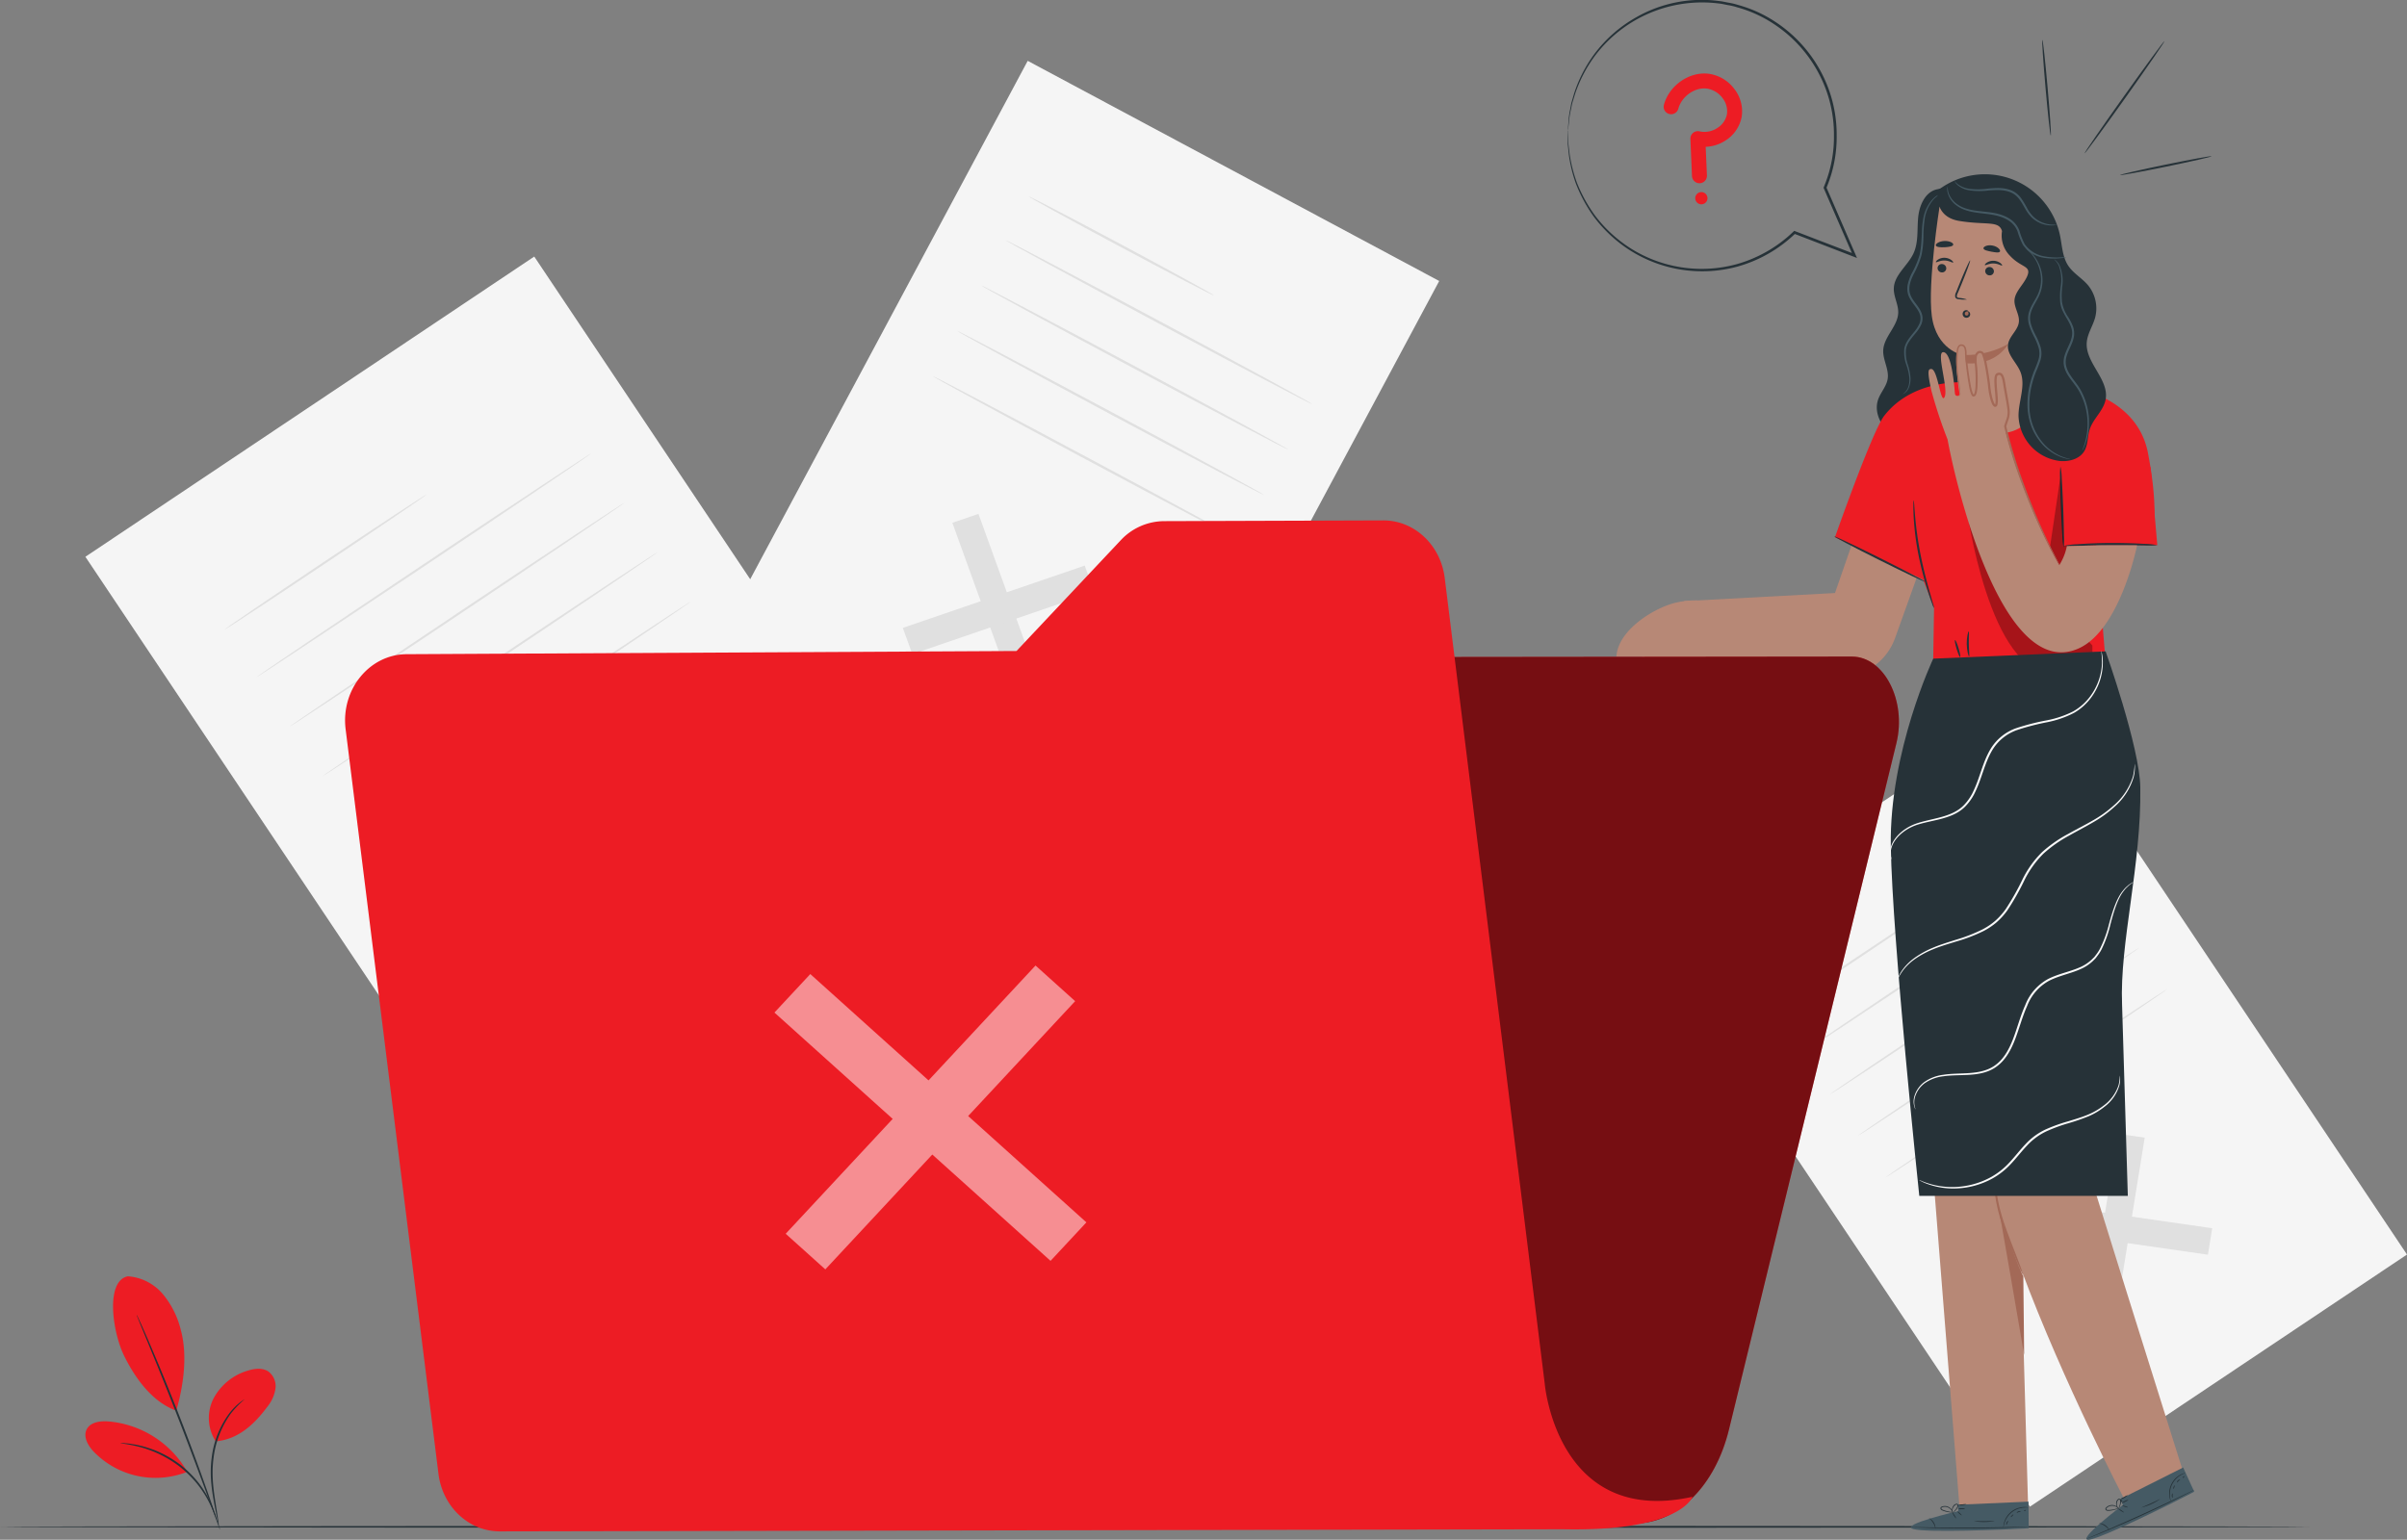 <svg xmlns="http://www.w3.org/2000/svg" width="753.181" height="481.959" viewBox="0 0 753.181 481.959">
  <rect x="0" y="0" width="753.181" height="481.959" fill="#808080" stroke="none"/>
  <g id="ic_no__result" data-name="ic_no_ result" transform="translate(-86.334 -58.132)">
    <g id="Background_Complete" data-name="Background Complete" transform="translate(113.053 77.176)">
      <g id="Group_1923" data-name="Group 1923" transform="translate(0 61.268)">
        <g id="Group_1907" data-name="Group 1907">
          <rect id="Rectangle_8245" data-name="Rectangle 8245" width="169.018" height="248.872" transform="matrix(0.831, -0.556, 0.556, 0.831, 0, 93.967)" fill="#f5f5f5"/>
        </g>
        <g id="Group_1910" data-name="Group 1910" transform="translate(134.84 161.856)">
          <g id="Group_1908" data-name="Group 1908" transform="translate(0 25.138)">
            <path id="Path_2555" data-name="Path 2555" d="M286.8,281.685l-1.594,9.867-69.838-10.061,1.595-9.867Z" transform="translate(-215.368 -271.624)" fill="#e0e0e0"/>
          </g>
          <g id="Group_1909" data-name="Group 1909" transform="translate(25.15)">
            <path id="Path_2556" data-name="Path 2556" d="M246.566,251.546l10.022,1.444-11.111,68.761-10.022-1.444Z" transform="translate(-235.455 -251.546)" fill="#e0e0e0"/>
          </g>
        </g>
        <g id="Group_1912" data-name="Group 1912" transform="translate(151.24 78.529)">
          <g id="Group_1911" data-name="Group 1911">
            <path id="Path_2557" data-name="Path 2557" d="M228.466,184.995" transform="translate(-228.466 -184.995)" fill="none" stroke="#fff" stroke-miterlimit="10" stroke-width="1"/>
          </g>
        </g>
        <g id="Group_1914" data-name="Group 1914" transform="translate(43.524 74.458)">
          <g id="Group_1913" data-name="Group 1913">
            <path id="Path_2558" data-name="Path 2558" d="M205.686,181.745c.1.15-13.979,9.742-31.442,21.423S142.536,224.2,142.436,224.05s13.976-9.74,31.444-21.424S205.586,181.6,205.686,181.745Z" transform="translate(-142.436 -181.744)" fill="#e0e0e0"/>
          </g>
        </g>
        <g id="Group_1916" data-name="Group 1916" transform="translate(53.499 61.49)">
          <g id="Group_1915" data-name="Group 1915">
            <path id="Path_2559" data-name="Path 2559" d="M255.343,171.387c.1.15-23.312,15.985-52.286,35.363S150.5,241.726,150.4,241.576s23.307-15.98,52.291-35.367S255.243,171.237,255.343,171.387Z" transform="translate(-150.403 -171.386)" fill="#e0e0e0"/>
          </g>
        </g>
        <g id="Group_1918" data-name="Group 1918" transform="translate(63.856 76.973)">
          <g id="Group_1917" data-name="Group 1917">
            <path id="Path_2560" data-name="Path 2560" d="M263.614,183.753c.1.15-23.312,15.985-52.285,35.365s-52.553,34.974-52.653,34.825,23.307-15.981,52.29-35.367S263.513,183.6,263.614,183.753Z" transform="translate(-158.675 -183.752)" fill="#e0e0e0"/>
          </g>
        </g>
        <g id="Group_1920" data-name="Group 1920" transform="translate(74.212 92.457)">
          <g id="Group_1919" data-name="Group 1919">
            <path id="Path_2561" data-name="Path 2561" d="M271.885,196.12c.1.149-23.311,15.984-52.285,35.363s-52.553,34.975-52.653,34.825,23.307-15.981,52.29-35.367S271.784,195.97,271.885,196.12Z" transform="translate(-166.946 -196.119)" fill="#e0e0e0"/>
          </g>
        </g>
        <g id="Group_1922" data-name="Group 1922" transform="translate(84.568 107.94)">
          <g id="Group_1921" data-name="Group 1921">
            <path id="Path_2562" data-name="Path 2562" d="M280.157,208.486c.1.15-23.312,15.985-52.286,35.363s-52.553,34.975-52.653,34.825,23.307-15.98,52.291-35.366S280.057,208.337,280.157,208.486Z" transform="translate(-175.217 -208.485)" fill="#e0e0e0"/>
          </g>
        </g>
      </g>
      <g id="Group_1940" data-name="Group 1940" transform="translate(492.272 199.908)">
        <g id="Group_1924" data-name="Group 1924">
          <rect id="Rectangle_8246" data-name="Rectangle 8246" width="141.946" height="209.01" transform="translate(0 78.916) rotate(-33.777)" fill="#f5f5f5"/>
        </g>
        <g id="Group_1927" data-name="Group 1927" transform="translate(113.243 135.932)">
          <g id="Group_1925" data-name="Group 1925" transform="translate(0 21.112)">
            <path id="Path_2563" data-name="Path 2563" d="M651.277,366.881l-1.339,8.287-58.652-8.449,1.339-8.287Z" transform="translate(-591.285 -358.431)" fill="#e0e0e0"/>
          </g>
          <g id="Group_1926" data-name="Group 1926" transform="translate(21.122)">
            <path id="Path_2564" data-name="Path 2564" d="M617.486,341.569l8.417,1.212-9.332,57.748-8.416-1.212Z" transform="translate(-608.155 -341.569)" fill="#e0e0e0"/>
          </g>
        </g>
        <g id="Group_1929" data-name="Group 1929" transform="translate(127.015 65.952)">
          <g id="Group_1928" data-name="Group 1928">
            <path id="Path_2565" data-name="Path 2565" d="M602.285,285.678" transform="translate(-602.285 -285.678)" fill="none" stroke="#fff" stroke-miterlimit="10" stroke-width="1"/>
          </g>
        </g>
        <g id="Group_1931" data-name="Group 1931" transform="translate(36.552 62.531)">
          <g id="Group_1930" data-name="Group 1930">
            <path id="Path_2566" data-name="Path 2566" d="M583.154,282.948c.1.15-11.711,8.225-26.377,18.035s-26.642,17.644-26.742,17.494,11.708-8.222,26.38-18.036S583.054,282.8,583.154,282.948Z" transform="translate(-530.035 -282.946)" fill="#e0e0e0"/>
          </g>
        </g>
        <g id="Group_1933" data-name="Group 1933" transform="translate(44.93 51.64)">
          <g id="Group_1932" data-name="Group 1932">
            <path id="Path_2567" data-name="Path 2567" d="M624.857,274.249c.1.15-19.549,13.469-43.881,29.743s-44.149,29.354-44.249,29.2,19.545-13.465,43.886-29.747S624.757,274.1,624.857,274.249Z" transform="translate(-536.726 -274.248)" fill="#e0e0e0"/>
          </g>
        </g>
        <g id="Group_1935" data-name="Group 1935" transform="translate(53.628 64.644)">
          <g id="Group_1934" data-name="Group 1934">
            <path id="Path_2568" data-name="Path 2568" d="M631.8,284.635c.1.149-19.55,13.467-43.883,29.743s-44.148,29.354-44.248,29.2,19.545-13.465,43.886-29.745S631.7,284.485,631.8,284.635Z" transform="translate(-543.673 -284.634)" fill="#e0e0e0"/>
          </g>
        </g>
        <g id="Group_1937" data-name="Group 1937" transform="translate(62.325 77.647)">
          <g id="Group_1936" data-name="Group 1936">
            <path id="Path_2569" data-name="Path 2569" d="M638.75,295.02c.1.15-19.549,13.469-43.881,29.743s-44.149,29.354-44.249,29.2,19.545-13.465,43.886-29.745S638.65,294.871,638.75,295.02Z" transform="translate(-550.619 -295.019)" fill="#e0e0e0"/>
          </g>
        </g>
        <g id="Group_1939" data-name="Group 1939" transform="translate(71.023 90.651)">
          <g id="Group_1938" data-name="Group 1938">
            <path id="Path_2570" data-name="Path 2570" d="M645.7,305.406c.1.15-19.55,13.467-43.883,29.743s-44.148,29.354-44.248,29.2,19.545-13.465,43.886-29.745S645.6,305.257,645.7,305.406Z" transform="translate(-557.566 -305.405)" fill="#e0e0e0"/>
          </g>
        </g>
      </g>
      <g id="Group_1957" data-name="Group 1957" transform="translate(193.484)">
        <g id="Group_1941" data-name="Group 1941">
          <rect id="Rectangle_8247" data-name="Rectangle 8247" width="145.991" height="214.966" transform="matrix(0.882, 0.472, -0.472, 0.882, 101.379, 0)" fill="#f5f5f5"/>
        </g>
        <g id="Group_1944" data-name="Group 1944" transform="translate(62.302 141.799)">
          <g id="Group_1942" data-name="Group 1942" transform="translate(15.497)">
            <path id="Path_2571" data-name="Path 2571" d="M353.241,243.906l-8.168,2.8-20.732-57.312,8.168-2.8Z" transform="translate(-324.341 -186.594)" fill="#e0e0e0"/>
          </g>
          <g id="Group_1943" data-name="Group 1943" transform="translate(0 16.196)">
            <path id="Path_2572" data-name="Path 2572" d="M368.882,199.529l2.975,8.224-56.918,19.493-2.975-8.224Z" transform="translate(-311.964 -199.529)" fill="#e0e0e0"/>
          </g>
        </g>
        <g id="Group_1946" data-name="Group 1946" transform="translate(174.644 108.976)">
          <g id="Group_1945" data-name="Group 1945">
            <path id="Path_2573" data-name="Path 2573" d="M401.689,160.379" transform="translate(-401.689 -160.379)" fill="none" stroke="#fff" stroke-miterlimit="10" stroke-width="1"/>
          </g>
        </g>
        <g id="Group_1948" data-name="Group 1948" transform="translate(101.704 42.435)">
          <g id="Group_1947" data-name="Group 1947">
            <path id="Path_2574" data-name="Path 2574" d="M401.392,138.234c-.1.189-13.158-6.6-29.159-15.156s-28.9-15.652-28.8-15.84,13.156,6.6,29.163,15.158S401.494,138.046,401.392,138.234Z" transform="translate(-343.434 -107.234)" fill="#e0e0e0"/>
          </g>
        </g>
        <g id="Group_1950" data-name="Group 1950" transform="translate(94.396 56.104)">
          <g id="Group_1949" data-name="Group 1949">
            <path id="Path_2575" data-name="Path 2575" d="M433.756,169.581c-.1.188-21.71-11.172-48.26-25.372s-48-25.868-47.9-26.056,21.7,11.17,48.264,25.373S433.857,169.392,433.756,169.581Z" transform="translate(-337.597 -118.151)" fill="#e0e0e0"/>
          </g>
        </g>
        <g id="Group_1952" data-name="Group 1952" transform="translate(86.807 70.291)">
          <g id="Group_1951" data-name="Group 1951">
            <path id="Path_2576" data-name="Path 2576" d="M427.7,180.913c-.1.188-21.711-11.172-48.261-25.372s-48-25.868-47.9-26.057,21.706,11.17,48.265,25.374S427.8,180.724,427.7,180.913Z" transform="translate(-331.536 -129.482)" fill="#e0e0e0"/>
          </g>
        </g>
        <g id="Group_1954" data-name="Group 1954" transform="translate(79.219 84.48)">
          <g id="Group_1953" data-name="Group 1953">
            <path id="Path_2577" data-name="Path 2577" d="M421.635,192.244c-.1.189-21.71-11.172-48.26-25.371s-48-25.868-47.9-26.057,21.7,11.17,48.265,25.374S421.736,192.056,421.635,192.244Z" transform="translate(-325.476 -140.814)" fill="#e0e0e0"/>
          </g>
        </g>
        <g id="Group_1956" data-name="Group 1956" transform="translate(71.63 98.668)">
          <g id="Group_1955" data-name="Group 1955">
            <path id="Path_2578" data-name="Path 2578" d="M415.575,203.576c-.1.189-21.711-11.172-48.26-25.371s-48-25.868-47.9-26.057,21.706,11.17,48.265,25.374S415.675,203.388,415.575,203.576Z" transform="translate(-319.415 -152.146)" fill="#e0e0e0"/>
          </g>
        </g>
      </g>
    </g>
    <g id="Floor" transform="translate(86.334 535.717)">
      <g id="Group_1959" data-name="Group 1959">
        <g id="Group_1958" data-name="Group 1958">
          <path id="Path_2579" data-name="Path 2579" d="M809.194,439.894c0,.18-161.83.327-361.413.327-199.651,0-361.448-.147-361.448-.327s161.8-.326,361.448-.326C647.364,439.568,809.194,439.714,809.194,439.894Z" transform="translate(-86.334 -439.568)" fill="#263238"/>
        </g>
      </g>
    </g>
    <g id="Plant" transform="translate(113.054 457.629)">
      <g id="Group_1969" data-name="Group 1969">
        <g id="Group_1960" data-name="Group 1960" transform="translate(8.658)">
          <path id="Path_2580" data-name="Path 2580" d="M119.218,377.2a15.783,15.783,0,0,1,11,5.633,27.864,27.864,0,0,1,5.6,11.282c2.118,7.918.816,17.261-1.442,25.14-8.57-3.064-13.857-12.205-16.247-17.011-3.777-7.6-5.992-23.617,1.091-25.045" transform="translate(-114.589 -377.201)" fill="#ed1c24"/>
        </g>
        <g id="Group_1961" data-name="Group 1961" transform="translate(38.636 28.946)">
          <path id="Path_2581" data-name="Path 2581" d="M140.673,423.025a13.466,13.466,0,0,1-.631-13.5,17.887,17.887,0,0,1,10.769-8.656c2.092-.642,4.519-.911,6.338.3a5.761,5.761,0,0,1,2.216,5.4,11.668,11.668,0,0,1-2.465,5.54c-4.167,5.643-9.237,10.338-16.227,10.918" transform="translate(-138.532 -400.32)" fill="#ed1c24"/>
        </g>
        <g id="Group_1963" data-name="Group 1963" transform="translate(39.226 38.514)">
          <g id="Group_1962" data-name="Group 1962">
            <path id="Path_2582" data-name="Path 2582" d="M141.5,447.555a9.458,9.458,0,0,1-.383-1.644c-.229-1.174-.526-2.691-.881-4.513-.676-3.795-1.75-9.19-.938-15.155a28.926,28.926,0,0,1,5.622-14.046,19.7,19.7,0,0,1,3.252-3.287,12.083,12.083,0,0,1,1.02-.732c.239-.158.371-.232.382-.215a30.886,30.886,0,0,0-4.321,4.49,29.869,29.869,0,0,0-5.366,13.87c-.8,5.842.19,11.188.763,15,.307,1.916.555,3.468.7,4.546A8.919,8.919,0,0,1,141.5,447.555Z" transform="translate(-139.003 -407.961)" fill="#263238"/>
          </g>
        </g>
        <g id="Group_1965" data-name="Group 1965" transform="translate(16.048 12.051)">
          <g id="Group_1964" data-name="Group 1964">
            <path id="Path_2583" data-name="Path 2583" d="M120.495,386.826a3.457,3.457,0,0,1,.344.65c.229.493.522,1.126.884,1.908.758,1.662,1.822,4.079,3.113,7.078,2.582,6,6.034,14.33,9.637,23.618s6.672,17.776,8.808,23.946c1.068,3.084,1.912,5.587,2.473,7.325.259.823.47,1.487.634,2a3.333,3.333,0,0,1,.183.712,3.511,3.511,0,0,1-.3-.674l-.74-1.967-2.649-7.261c-2.236-6.131-5.366-14.585-8.966-23.871s-6.989-17.635-9.471-23.67l-2.939-7.149c-.319-.8-.578-1.449-.78-1.952A3.4,3.4,0,0,1,120.495,386.826Z" transform="translate(-120.492 -386.826)" fill="#263238"/>
          </g>
        </g>
        <g id="Group_1966" data-name="Group 1966" transform="translate(0 45.379)">
          <path id="Path_2584" data-name="Path 2584" d="M139.22,428.669a31.492,31.492,0,0,0-24.443-15.186c-2.533-.184-5.582.242-6.711,2.517s.382,4.977,2.107,6.848a26.911,26.911,0,0,0,29.141,6.5" transform="translate(-107.674 -413.445)" fill="#ed1c24"/>
        </g>
        <g id="Group_1968" data-name="Group 1968" transform="translate(10.961 52.181)">
          <g id="Group_1967" data-name="Group 1967">
            <path id="Path_2585" data-name="Path 2585" d="M116.429,418.9a8.221,8.221,0,0,1,1.586.059,15.358,15.358,0,0,1,1.851.214c.714.134,1.545.212,2.429.457a27.9,27.9,0,0,1,2.887.8,31.314,31.314,0,0,1,3.22,1.223,35.076,35.076,0,0,1,6.782,4.022,34.329,34.329,0,0,1,5.607,5.548,29.957,29.957,0,0,1,1.975,2.823,25.184,25.184,0,0,1,1.469,2.614,23.3,23.3,0,0,1,1.009,2.256,14.2,14.2,0,0,1,.63,1.754,8.231,8.231,0,0,1,.413,1.533c-.126.045-.736-2.145-2.424-5.35a27.505,27.505,0,0,0-1.511-2.542,31.727,31.727,0,0,0-1.987-2.747,35.611,35.611,0,0,0-5.543-5.419,36.4,36.4,0,0,0-6.645-3.993,32.679,32.679,0,0,0-3.151-1.256,29.5,29.5,0,0,0-2.831-.861C118.68,419.146,116.415,419.025,116.429,418.9Z" transform="translate(-116.429 -418.876)" fill="#263238"/>
          </g>
        </g>
      </g>
    </g>
    <g id="Character" transform="translate(592.116 70.593)">
      <g id="Group_2135" data-name="Group 2135">
        <g id="Group_1973" data-name="Group 1973" transform="translate(81.493 44.217)">
          <g id="Group_1970" data-name="Group 1970">
            <path id="Path_2586" data-name="Path 2586" d="M574.138,106c-3.681.848-5.474,5.083-5.823,8.846s.131,7.734-1.449,11.166c-1.778,3.863-6.025,6.71-6.166,10.959-.086,2.592,1.452,5.028,1.379,7.619-.121,4.257-4.461,7.472-4.689,11.724-.164,3.061,1.876,6,1.385,9.026-.382,2.355-2.215,4.211-2.99,6.467-1.546,4.5,1.544,9.451,5.57,11.984a18.258,18.258,0,0,0,26.6-8.5c2.227-5.408,1.74-11.5,1.257-17.324q-2.263-27.244-3.363-54.566" transform="translate(-555.378 -103.399)" fill="#263238"/>
          </g>
          <g id="Group_1972" data-name="Group 1972" transform="translate(8.067 4.038)">
            <g id="Group_1971" data-name="Group 1971">
              <path id="Path_2587" data-name="Path 2587" d="M561.825,169.278a4.415,4.415,0,0,0,1.683-2,7.1,7.1,0,0,0,.428-3.056,16.929,16.929,0,0,0-.913-4.054,11.569,11.569,0,0,1-.654-5.133c.316-1.951,1.71-3.551,2.984-5.125a11.428,11.428,0,0,0,1.69-2.569,4.149,4.149,0,0,0,.2-3c-.647-2.046-2.651-3.551-3.571-5.911a6.381,6.381,0,0,1-.2-3.654,14.836,14.836,0,0,1,1.208-3.278,28.05,28.05,0,0,0,2.488-5.891c.879-3.972.468-7.763,1.067-10.877a12.077,12.077,0,0,1,3.165-6.672,7.13,7.13,0,0,1,1.655-1.179,2.856,2.856,0,0,1,.662-.248,10.112,10.112,0,0,0-2.137,1.606,12.183,12.183,0,0,0-2.891,6.57,40.982,40.982,0,0,0-.348,5.06,30.935,30.935,0,0,1-.589,5.877,27.948,27.948,0,0,1-2.5,6.029c-.942,1.967-1.807,4.273-.973,6.429.8,2.131,2.812,3.645,3.568,5.947a4.78,4.78,0,0,1-.233,3.442,11.96,11.96,0,0,1-1.8,2.7c-1.308,1.581-2.619,3.088-2.919,4.839a11.269,11.269,0,0,0,.565,4.913,16.7,16.7,0,0,1,.834,4.164,7.145,7.145,0,0,1-.56,3.174,3.806,3.806,0,0,1-1.283,1.58A2.067,2.067,0,0,1,561.825,169.278Z" transform="translate(-561.821 -106.624)" fill="#455a64"/>
            </g>
          </g>
        </g>
        <path id="Path_2588" data-name="Path 2588" d="M567.3,180.366l-11.3,32.581-47.132,2.527L501,232.963l49.206,4.979a18.593,18.593,0,0,0,24.6-10.912l13.132-36.654Z" transform="translate(-487.591 -39.781)" fill="#b78876"/>
        <g id="Group_1978" data-name="Group 1978" transform="translate(89.609 231.895)">
          <g id="Group_1976" data-name="Group 1976">
            <g id="Group_1974" data-name="Group 1974">
              <path id="Path_2589" data-name="Path 2589" d="M649.447,469.155s-34.541-109.7-35.273-113.265c-.662-3.219,12.536-82.165,14.2-102.6l-46.67,1.74,0,.341-19.838,1.1,17.767,224.362H601.1L598.975,406.4c13.242,35.555,32.221,71.787,32.221,71.787Z" transform="translate(-561.86 -253.293)" fill="#b78876"/>
            </g>
            <g id="Group_1975" data-name="Group 1975" transform="translate(29.687 132.405)">
              <path id="Path_2590" data-name="Path 2590" d="M593.875,406.422c.019-.681-.26-24.94-.26-24.94-.268,1.451-8.234-21.064-8.041-22.432C585.673,358.341,593.875,406.422,593.875,406.422Z" transform="translate(-585.57 -359.042)" fill="#a36957"/>
            </g>
          </g>
          <g id="Group_1977" data-name="Group 1977" transform="translate(28.608 121.754)">
            <path id="Path_2591" data-name="Path 2591" d="M584.882,350.535a5.022,5.022,0,0,0-.138,1.36,35.866,35.866,0,0,0,.029,3.719c.03.788.111,1.645.214,2.565s.243,1.9.456,2.922a49.858,49.858,0,0,0,1.755,6.536c1.559,4.539,3.279,8.508,4.5,11.389q.87,1.97,1.495,3.392a5.024,5.024,0,0,0,.637,1.208,5.128,5.128,0,0,0-.379-1.312c-.288-.828-.726-2.016-1.285-3.477-1.1-2.929-2.748-6.929-4.295-11.426a56.706,56.706,0,0,1-1.787-6.439c-.227-1-.372-1.967-.513-2.868-.125-.905-.235-1.749-.3-2.525-.148-1.55-.214-2.812-.253-3.685A5.09,5.09,0,0,0,584.882,350.535Z" transform="translate(-584.709 -350.535)" fill="#a36957"/>
          </g>
        </g>
        <g id="Group_2010" data-name="Group 2010" transform="translate(92.19 457.569)">
          <g id="Group_2009" data-name="Group 2009">
            <g id="Group_1980" data-name="Group 1980" transform="translate(0.003)">
              <g id="Group_1979" data-name="Group 1979">
                <path id="Path_2592" data-name="Path 2592" d="M578.7,436.509l-.009-2.017,22-.958.06,8.32-1.357.091c-6.037.353-30.727,1.371-34.769.16C560.12,440.753,578.7,436.509,578.7,436.509Z" transform="translate(-563.923 -433.534)" fill="#455a64"/>
              </g>
            </g>
            <g id="Group_1982" data-name="Group 1982" transform="translate(0 7.804)">
              <g id="Group_1981" data-name="Group 1981">
                <path id="Path_2593" data-name="Path 2593" d="M601.061,439.778a1.906,1.906,0,0,1-.376.043l-1.081.069-3.978.187c-3.359.133-8,.254-13.133.278s-9.776-.06-13.137-.164l-3.979-.15-1.081-.06a1.925,1.925,0,0,1-.377-.039,2.063,2.063,0,0,1,.378-.014l1.083.01,3.979.066c3.361.055,8,.106,13.132.085s9.769-.115,13.129-.2l3.979-.1,1.082-.02A2.094,2.094,0,0,1,601.061,439.778Z" transform="translate(-563.921 -439.767)" fill="#263238"/>
              </g>
            </g>
            <g id="Group_1984" data-name="Group 1984" transform="translate(5.544 5.104)">
              <g id="Group_1983" data-name="Group 1983">
                <path id="Path_2594" data-name="Path 2594" d="M570.461,441.032a5.781,5.781,0,0,0-2.111-3.414,3.534,3.534,0,0,1,2.111,3.414Z" transform="translate(-568.349 -437.611)" fill="#263238"/>
              </g>
            </g>
            <g id="Group_1986" data-name="Group 1986" transform="translate(12.929 3.405)">
              <g id="Group_1985" data-name="Group 1985">
                <path id="Path_2595" data-name="Path 2595" d="M575.421,438.073c-.063.039-.373-.336-.694-.838s-.531-.94-.469-.979.372.334.692.836S575.483,438.035,575.421,438.073Z" transform="translate(-574.247 -436.254)" fill="#263238"/>
              </g>
            </g>
            <g id="Group_1988" data-name="Group 1988" transform="translate(14.496 3.052)">
              <g id="Group_1987" data-name="Group 1987">
                <path id="Path_2596" data-name="Path 2596" d="M576.874,437.2c-.049.055-.394-.174-.772-.511s-.646-.656-.6-.71.4.174.774.511S576.923,437.147,576.874,437.2Z" transform="translate(-575.498 -435.971)" fill="#263238"/>
              </g>
            </g>
            <g id="Group_1990" data-name="Group 1990" transform="translate(14.698 2.095)">
              <g id="Group_1989" data-name="Group 1989">
                <path id="Path_2597" data-name="Path 2597" d="M577.946,435.323a2.554,2.554,0,0,1-1.142.15,2.6,2.6,0,0,1-1.144-.115,2.571,2.571,0,0,1,1.141-.15A2.6,2.6,0,0,1,577.946,435.323Z" transform="translate(-575.66 -435.207)" fill="#263238"/>
              </g>
            </g>
            <g id="Group_1992" data-name="Group 1992" transform="translate(14.774 0.732)">
              <g id="Group_1991" data-name="Group 1991">
                <path id="Path_2598" data-name="Path 2598" d="M578.31,434.14a3.224,3.224,0,0,1-2.589.2,7.16,7.16,0,0,1,1.3-.094A7.076,7.076,0,0,1,578.31,434.14Z" transform="translate(-575.721 -434.119)" fill="#263238"/>
              </g>
            </g>
            <g id="Group_1994" data-name="Group 1994" transform="translate(9.224 1.361)">
              <g id="Group_1993" data-name="Group 1993">
                <path id="Path_2599" data-name="Path 2599" d="M575.417,436.578a4.037,4.037,0,0,1-1.406,0,8.251,8.251,0,0,1-1.5-.324,4.113,4.113,0,0,1-.859-.351.756.756,0,0,1-.349-.435.552.552,0,0,1,.212-.563,2.579,2.579,0,0,1,3.192.742,2.5,2.5,0,0,1,.462.937.8.8,0,0,1,.039.381,3.991,3.991,0,0,0-.646-1.2,2.534,2.534,0,0,0-1.2-.776,2.188,2.188,0,0,0-1.677.12c-.223.167-.134.429.114.576a4.268,4.268,0,0,0,.793.336,9.724,9.724,0,0,0,1.45.371C574.881,436.535,575.417,436.535,575.417,436.578Z" transform="translate(-571.288 -434.621)" fill="#263238"/>
              </g>
            </g>
            <g id="Group_1996" data-name="Group 1996" transform="translate(12.812 0.663)">
              <g id="Group_1995" data-name="Group 1995">
                <path id="Path_2600" data-name="Path 2600" d="M574.331,436.79a1.39,1.39,0,0,1-.165-.975,2.292,2.292,0,0,1,.381-1.029,1.409,1.409,0,0,1,1.168-.721.56.56,0,0,1,.436.647,1.555,1.555,0,0,1-.237.63,4.237,4.237,0,0,1-.661.853,2.021,2.021,0,0,1-.8.572c-.025-.034.279-.253.665-.7a4.92,4.92,0,0,0,.586-.845c.192-.3.322-.833-.031-.9-.352-.033-.71.319-.924.6a2.34,2.34,0,0,0-.394.917A5.269,5.269,0,0,0,574.331,436.79Z" transform="translate(-574.154 -434.063)" fill="#263238"/>
              </g>
            </g>
            <g id="Group_1998" data-name="Group 1998" transform="translate(28.914 1.686)">
              <g id="Group_1997" data-name="Group 1997">
                <path id="Path_2601" data-name="Path 2601" d="M594.772,435.024c-.005.049-.627-.058-1.615.063a6.855,6.855,0,0,0-5.717,4.59c-.331.939-.361,1.57-.409,1.564a1.244,1.244,0,0,1,0-.441,5.732,5.732,0,0,1,.234-1.182,6.649,6.649,0,0,1,5.876-4.718,5.754,5.754,0,0,1,1.2.026A1.238,1.238,0,0,1,594.772,435.024Z" transform="translate(-587.014 -434.881)" fill="#263238"/>
              </g>
            </g>
            <g id="Group_2000" data-name="Group 2000" transform="translate(19.74 6.045)">
              <g id="Group_1999" data-name="Group 1999">
                <path id="Path_2602" data-name="Path 2602" d="M586.084,438.39a17.981,17.981,0,0,1-6.4.035c.007-.078,1.436.016,3.2,0S586.075,438.313,586.084,438.39Z" transform="translate(-579.687 -438.362)" fill="#263238"/>
              </g>
            </g>
            <g id="Group_2002" data-name="Group 2002" transform="translate(29.803 6.018)">
              <g id="Group_2001" data-name="Group 2001">
                <path id="Path_2603" data-name="Path 2603" d="M588.346,438.349c.053.053-.116.3-.262.631s-.223.62-.3.616-.114-.346.056-.724S588.3,438.3,588.346,438.349Z" transform="translate(-587.724 -438.34)" fill="#263238"/>
              </g>
            </g>
            <g id="Group_2004" data-name="Group 2004" transform="translate(31.206 3.998)">
              <g id="Group_2003" data-name="Group 2003">
                <path id="Path_2604" data-name="Path 2604" d="M589.673,436.737c.053.051-.088.281-.314.51s-.451.376-.5.324.089-.279.314-.51S589.62,436.686,589.673,436.737Z" transform="translate(-588.845 -436.727)" fill="#263238"/>
              </g>
            </g>
            <g id="Group_2006" data-name="Group 2006" transform="translate(33.096 2.956)">
              <g id="Group_2005" data-name="Group 2005">
                <path id="Path_2605" data-name="Path 2605" d="M591.6,436.019c-.015.075-.307.073-.627.188s-.552.285-.61.237.124-.352.523-.488S591.624,435.951,591.6,436.019Z" transform="translate(-590.354 -435.895)" fill="#263238"/>
              </g>
            </g>
            <g id="Group_2008" data-name="Group 2008" transform="translate(35.329 2.591)">
              <g id="Group_2007" data-name="Group 2007">
                <path id="Path_2606" data-name="Path 2606" d="M592.8,435.653c.026.069-.1.182-.28.252s-.349.074-.377.006.1-.182.28-.253S592.771,435.585,592.8,435.653Z" transform="translate(-592.137 -435.604)" fill="#263238"/>
              </g>
            </g>
          </g>
        </g>
        <g id="Group_2042" data-name="Group 2042" transform="translate(147.077 446.881)">
          <g id="Group_2041" data-name="Group 2041">
            <g id="Group_2012" data-name="Group 2012">
              <g id="Group_2011" data-name="Group 2011">
                <path id="Path_2607" data-name="Path 2607" d="M619.2,436.72l-.835-1.835L638.037,425l3.463,7.565-1.2.64c-5.364,2.8-27.47,13.838-31.652,14.389C603.982,448.2,619.2,436.72,619.2,436.72Z" transform="translate(-607.758 -424.998)" fill="#455a64"/>
              </g>
            </g>
            <g id="Group_2014" data-name="Group 2014" transform="translate(0.001 6.98)">
              <g id="Group_2013" data-name="Group 2013">
                <path id="Path_2608" data-name="Path 2608" d="M641.574,430.573a2.191,2.191,0,0,1-.327.193l-.957.506-3.552,1.8c-3.01,1.5-7.2,3.511-11.867,5.634s-8.943,3.949-12.051,5.231l-3.691,1.492-1.01.388a1.985,1.985,0,0,1-.359.119,1.916,1.916,0,0,1,.338-.168l.992-.435,3.659-1.57c3.088-1.326,7.345-3.18,12.014-5.3s8.865-4.106,11.895-5.559l3.588-1.723.979-.461A2.109,2.109,0,0,1,641.574,430.573Z" transform="translate(-607.759 -430.572)" fill="#263238"/>
              </g>
            </g>
            <g id="Group_2016" data-name="Group 2016" transform="translate(3.884 17.424)">
              <g id="Group_2015" data-name="Group 2015">
                <path id="Path_2609" data-name="Path 2609" d="M614.186,441.194a5.789,5.789,0,0,0-3.326-2.25,3.536,3.536,0,0,1,3.326,2.25Z" transform="translate(-610.86 -438.914)" fill="#263238"/>
              </g>
            </g>
            <g id="Group_2018" data-name="Group 2018" transform="translate(9.93 12.861)">
              <g id="Group_2017" data-name="Group 2017">
                <path id="Path_2610" data-name="Path 2610" d="M617.5,436.462c-.04.061-.477-.154-.975-.479s-.87-.641-.83-.7.477.154.975.481S617.537,436.4,617.5,436.462Z" transform="translate(-615.689 -435.27)" fill="#263238"/>
              </g>
            </g>
            <g id="Group_2020" data-name="Group 2020" transform="translate(11.214 11.887)">
              <g id="Group_2019" data-name="Group 2019">
                <path id="Path_2611" data-name="Path 2611" d="M618.466,435.073c-.023.07-.432,0-.915-.15s-.858-.333-.835-.4.432,0,.915.15S618.487,435,618.466,435.073Z" transform="translate(-616.714 -434.492)" fill="#263238"/>
              </g>
            </g>
            <g id="Group_2022" data-name="Group 2022" transform="translate(11.059 10.109)">
              <g id="Group_2021" data-name="Group 2021">
                <path id="Path_2612" data-name="Path 2612" d="M618.665,433.087c.03.066-.408.337-.98.6a2.576,2.576,0,0,1-1.092.364c-.031-.066.407-.337.979-.6A2.584,2.584,0,0,1,618.665,433.087Z" transform="translate(-616.591 -433.072)" fill="#263238"/>
              </g>
            </g>
            <g id="Group_2024" data-name="Group 2024" transform="translate(10.602 8.632)">
              <g id="Group_2023" data-name="Group 2023">
                <path id="Path_2613" data-name="Path 2613" d="M618.5,431.9c.049.05-.354.508-1.008.864a2.229,2.229,0,0,1-1.271.384,6.908,6.908,0,0,1,1.143-.617A7.15,7.15,0,0,1,618.5,431.9Z" transform="translate(-616.226 -431.892)" fill="#263238"/>
              </g>
            </g>
            <g id="Group_2026" data-name="Group 2026" transform="translate(5.957 11.754)">
              <g id="Group_2025" data-name="Group 2025">
                <path id="Path_2614" data-name="Path 2614" d="M616.832,435.253a4.055,4.055,0,0,1-1.285.572,8.191,8.191,0,0,1-1.5.318,4.053,4.053,0,0,1-.927.033.763.763,0,0,1-.5-.254.551.551,0,0,1-.038-.6,2.577,2.577,0,0,1,3.215-.63,2.511,2.511,0,0,1,.806.665c.15.2.2.323.189.331a3.969,3.969,0,0,0-1.078-.828,2.53,2.53,0,0,0-1.417-.215,2.181,2.181,0,0,0-1.479.8c-.135.243.053.446.339.478a4.208,4.208,0,0,0,.86-.019,9.553,9.553,0,0,0,1.475-.255C616.325,435.433,616.814,435.212,616.832,435.253Z" transform="translate(-612.515 -434.386)" fill="#263238"/>
              </g>
            </g>
            <g id="Group_2028" data-name="Group 2028" transform="translate(9.311 9.771)">
              <g id="Group_2027" data-name="Group 2027">
                <path id="Path_2615" data-name="Path 2615" d="M615.854,435.866a1.386,1.386,0,0,1-.551-.823,2.322,2.322,0,0,1-.075-1.094,1.415,1.415,0,0,1,.771-1.137c.314-.1,1.048.536,1.1.773.079.235-.371.114-.393.312a4.316,4.316,0,0,1-.254,1.049,2.007,2.007,0,0,1-.5.85c-.036-.021.151-.346.32-.91a4.909,4.909,0,0,0,.188-1.013c.054-.349-.046-.89-.394-.8-.334.115-.517.582-.6.927a2.322,2.322,0,0,0,.015,1A5.194,5.194,0,0,0,615.854,435.866Z" transform="translate(-615.195 -432.802)" fill="#263238"/>
              </g>
            </g>
            <g id="Group_2030" data-name="Group 2030" transform="translate(25.912 1.706)">
              <g id="Group_2029" data-name="Group 2029">
                <path id="Path_2616" data-name="Path 2616" d="M633.478,426.365c.015.048-.6.205-1.449.72a6.854,6.854,0,0,0-3.334,6.528c.083.993.314,1.58.267,1.6a1.28,1.28,0,0,1-.183-.4,5.736,5.736,0,0,1-.27-1.173,6.652,6.652,0,0,1,3.427-6.711,5.783,5.783,0,0,1,1.109-.47A1.3,1.3,0,0,1,633.478,426.365Z" transform="translate(-628.453 -426.361)" fill="#263238"/>
              </g>
            </g>
            <g id="Group_2032" data-name="Group 2032" transform="translate(17.242 9.893)">
              <g id="Group_2031" data-name="Group 2031">
                <path id="Path_2617" data-name="Path 2617" d="M627.35,432.9a17.953,17.953,0,0,1-5.821,2.651c-.025-.073,1.317-.572,2.92-1.306S627.311,432.836,627.35,432.9Z" transform="translate(-621.529 -432.899)" fill="#263238"/>
              </g>
            </g>
            <g id="Group_2034" data-name="Group 2034" transform="translate(26.712 8.096)">
              <g id="Group_2033" data-name="Group 2033">
                <path id="Path_2618" data-name="Path 2618" d="M629.336,431.466c.07.026.019.324.021.682s.05.657-.021.684-.245-.268-.244-.682S629.271,431.438,629.336,431.466Z" transform="translate(-629.092 -431.464)" fill="#263238"/>
              </g>
            </g>
            <g id="Group_2036" data-name="Group 2036" transform="translate(27.158 5.596)">
              <g id="Group_2035" data-name="Group 2035">
                <path id="Path_2619" data-name="Path 2619" d="M629.887,429.469c.069.025.035.292-.076.594s-.258.527-.327.5-.034-.29.078-.594S629.82,429.444,629.887,429.469Z" transform="translate(-629.449 -429.467)" fill="#263238"/>
              </g>
            </g>
            <g id="Group_2038" data-name="Group 2038" transform="translate(28.341 3.77)">
              <g id="Group_2037" data-name="Group 2037">
                <path id="Path_2620" data-name="Path 2620" d="M631.377,428.045c.016.074-.249.192-.5.427s-.386.487-.458.466-.031-.372.278-.659S631.37,427.974,631.377,428.045Z" transform="translate(-630.393 -428.009)" fill="#263238"/>
              </g>
            </g>
            <g id="Group_2040" data-name="Group 2040" transform="translate(30.135 2.714)">
              <g id="Group_2039" data-name="Group 2039">
                <path id="Path_2621" data-name="Path 2621" d="M632.337,427.182c.053.051-.016.205-.153.344s-.289.21-.341.16.015-.207.151-.346S632.284,427.131,632.337,427.182Z" transform="translate(-631.826 -427.166)" fill="#263238"/>
              </g>
            </g>
          </g>
        </g>
        <g id="Group_2065" data-name="Group 2065" transform="translate(68.162 107.058)">
          <g id="Group_2055" data-name="Group 2055" transform="translate(0.242)">
            <g id="Group_2054" data-name="Group 2054">
              <g id="Group_2047" data-name="Group 2047">
                <g id="Group_2046" data-name="Group 2046">
                  <g id="Group_2045" data-name="Group 2045">
                    <g id="Group_2044" data-name="Group 2044">
                      <g id="Group_2043" data-name="Group 2043">
                        <path id="Path_2622" data-name="Path 2622" d="M629.614,241.291l-3.664-44.7,18.817.336s.871-6.59-1.9-21.046c-1.7-8.863-7.6-14.3-14.225-17.53v-.119l-.573-.15a53.772,53.772,0,0,0-17.236-4.5l-23.1.267s-17.644-2.2-27.41,10.377c-3.763,4.844-15.4,38.007-15.4,38.007l27.723,13.352L570.009,197.2s.523,13.332,2.226,17.557c.948,2.354,3.692,9.662,3.692,9.662l-.358,22.054Z" transform="translate(-544.924 -153.589)" fill="#ed1c24"/>
                      </g>
                    </g>
                  </g>
                </g>
              </g>
              <g id="Group_2048" data-name="Group 2048" transform="translate(68.519 26.638)">
                <path id="Path_2623" data-name="Path 2623" d="M603.077,184.745l-3.428,14.606h32.342l-2.127-24.487Z" transform="translate(-599.649 -174.864)" fill="#ed1c24"/>
              </g>
              <g id="Group_2050" data-name="Group 2050" transform="translate(71.567 50.432)">
                <g id="Group_2049" data-name="Group 2049">
                  <path id="Path_2624" data-name="Path 2624" d="M631.378,194.562a24.079,24.079,0,0,0-4.281-.424c-2.651-.155-6.318-.285-10.372-.268s-7.723.2-10.371.406a23.1,23.1,0,0,0-4.271.527,28.887,28.887,0,0,0,4.3-.024c2.648-.081,6.305-.177,10.347-.2s7.7.034,10.351.06A27.461,27.461,0,0,0,631.378,194.562Z" transform="translate(-602.083 -193.868)" fill="#263238"/>
                </g>
              </g>
              <g id="Group_2052" data-name="Group 2052" transform="translate(70.438 26.518)">
                <g id="Group_2051" data-name="Group 2051">
                  <path id="Path_2625" data-name="Path 2625" d="M601.3,174.768a19.4,19.4,0,0,0-.108,3.716c.025,2.291.108,5.455.243,8.949s.3,6.655.452,8.942a19.236,19.236,0,0,0,.4,3.695,19.118,19.118,0,0,0,.108-3.715c-.024-2.291-.106-5.457-.243-8.95s-.3-6.655-.451-8.941A19.19,19.19,0,0,0,601.3,174.768Z" transform="translate(-601.181 -174.768)" fill="#263238"/>
                </g>
              </g>
              <g id="Group_2053" data-name="Group 2053" transform="translate(41.123 39.168)" opacity="0.3">
                <path id="Path_2626" data-name="Path 2626" d="M577.768,184.872s7.189,53.3,27.4,51.887c0,0,9.1-.108,12.024-6.155v-2.38Z" transform="translate(-577.768 -184.872)"/>
              </g>
            </g>
          </g>
          <g id="Group_2056" data-name="Group 2056" transform="translate(66.927 29.66)" opacity="0.3">
            <path id="Path_2627" data-name="Path 2627" d="M602.052,177.277l-3.869,26.128,2.5,4.585,4.123-8.965-1.744-.041Z" transform="translate(-598.184 -177.277)"/>
          </g>
          <g id="Group_2058" data-name="Group 2058" transform="translate(24.776 37.06)">
            <g id="Group_2057" data-name="Group 2057">
              <path id="Path_2628" data-name="Path 2628" d="M570.989,216.96a5.473,5.473,0,0,1-.546-1.248c-.314-.816-.731-2.012-1.214-3.5a106.319,106.319,0,0,1-3.094-11.827,85.484,85.484,0,0,1-1.533-12.134c-.075-1.564-.1-2.83-.075-3.7a5.478,5.478,0,0,1,.094-1.36c.1,0,.174,1.929.442,5.033a112.811,112.811,0,0,0,1.712,12.039c.929,4.659,2.045,8.82,2.895,11.82q.6,2.087,1.014,3.553A5.512,5.512,0,0,1,570.989,216.96Z" transform="translate(-564.518 -183.188)" fill="#263238"/>
            </g>
          </g>
          <g id="Group_2060" data-name="Group 2060" transform="translate(37.748 80.821)">
            <g id="Group_2059" data-name="Group 2059">
              <path id="Path_2629" data-name="Path 2629" d="M576.548,223.465c-.173.053-.672-1.1-1.117-2.568s-.666-2.706-.493-2.757.672,1.1,1.117,2.568S576.721,223.413,576.548,223.465Z" transform="translate(-574.879 -218.139)" fill="#263238"/>
            </g>
          </g>
          <g id="Group_2062" data-name="Group 2062" transform="translate(41.47 78.13)">
            <g id="Group_2061" data-name="Group 2061">
              <path id="Path_2630" data-name="Path 2630" d="M578.592,223.8c-.165.043-.711-1.683-.739-3.9s.457-3.954.624-3.916c.185.035-.01,1.772.028,3.908S578.776,223.764,578.592,223.8Z" transform="translate(-577.851 -215.99)" fill="#263238"/>
            </g>
          </g>
          <g id="Group_2064" data-name="Group 2064" transform="translate(0 48.351)">
            <g id="Group_2063" data-name="Group 2063">
              <path id="Path_2631" data-name="Path 2631" d="M573.26,206.467c-.081.162-6.533-2.9-14.409-6.835s-14.2-7.259-14.12-7.42,6.531,2.9,14.41,6.836S573.34,206.307,573.26,206.467Z" transform="translate(-544.73 -192.206)" fill="#263238"/>
            </g>
          </g>
        </g>
        <g id="Group_2114" data-name="Group 2114" transform="translate(98.408 42.135)">
          <g id="Group_2096" data-name="Group 2096" transform="translate(0 8.312)">
            <g id="Group_2095" data-name="Group 2095">
              <g id="Group_2094" data-name="Group 2094">
                <g id="Group_2093" data-name="Group 2093">
                  <g id="Group_2092" data-name="Group 2092">
                    <g id="Group_2068" data-name="Group 2068">
                      <g id="Group_2067" data-name="Group 2067">
                        <g id="Group_2066" data-name="Group 2066">
                          <path id="Path_2632" data-name="Path 2632" d="M578.539,169.574c.144-6.334.179-13.005.179-13.005s-8.125-1.565-9.54-12.255C567.828,134.119,571.6,110.2,571.6,110.2h0c11.868-4.486,24.2-.419,32.332,9.2h0l-2.018,51.428c-.235,5.97-5.555,10.524-11.946,10.224h0C583.518,180.743,578.4,175.609,578.539,169.574Z" transform="translate(-568.887 -108.375)" fill="#b78876"/>
                        </g>
                      </g>
                    </g>
                    <g id="Group_2076" data-name="Group 2076" transform="translate(1.573 17.779)">
                      <g id="Group_2071" data-name="Group 2071" transform="translate(0.526 1.962)">
                        <g id="Group_2070" data-name="Group 2070">
                          <g id="Group_2069" data-name="Group 2069">
                            <path id="Path_2633" data-name="Path 2633" d="M570.565,125.342a1.366,1.366,0,0,0,1.281,1.411,1.306,1.306,0,0,0,1.439-1.194,1.367,1.367,0,0,0-1.28-1.412A1.307,1.307,0,0,0,570.565,125.342Z" transform="translate(-570.563 -124.141)" fill="#263238"/>
                          </g>
                        </g>
                      </g>
                      <g id="Group_2075" data-name="Group 2075">
                        <g id="Group_2074" data-name="Group 2074">
                          <g id="Group_2073" data-name="Group 2073">
                            <g id="Group_2072" data-name="Group 2072">
                              <path id="Path_2634" data-name="Path 2634" d="M570.163,123.942c.164.183,1.218-.556,2.688-.515,1.467.021,2.527.805,2.691.629.08-.078-.084-.4-.545-.758a3.753,3.753,0,0,0-2.149-.724,3.606,3.606,0,0,0-2.145.632C570.243,123.543,570.082,123.861,570.163,123.942Z" transform="translate(-570.143 -122.574)" fill="#263238"/>
                            </g>
                          </g>
                        </g>
                      </g>
                    </g>
                    <g id="Group_2084" data-name="Group 2084" transform="translate(16.889 18.709)">
                      <g id="Group_2079" data-name="Group 2079" transform="translate(0.117 1.959)">
                        <g id="Group_2078" data-name="Group 2078">
                          <g id="Group_2077" data-name="Group 2077">
                            <path id="Path_2635" data-name="Path 2635" d="M582.471,126.083a1.365,1.365,0,0,0,1.281,1.411,1.3,1.3,0,0,0,1.439-1.194,1.367,1.367,0,0,0-1.28-1.412A1.307,1.307,0,0,0,582.471,126.083Z" transform="translate(-582.469 -124.882)" fill="#263238"/>
                          </g>
                        </g>
                      </g>
                      <g id="Group_2083" data-name="Group 2083">
                        <g id="Group_2082" data-name="Group 2082">
                          <g id="Group_2081" data-name="Group 2081">
                            <g id="Group_2080" data-name="Group 2080">
                              <path id="Path_2636" data-name="Path 2636" d="M582.4,124.684c.165.183,1.221-.556,2.688-.513,1.469.02,2.528.8,2.692.629.08-.078-.083-.4-.546-.757a3.737,3.737,0,0,0-2.147-.724,3.589,3.589,0,0,0-2.145.632C582.476,124.285,582.315,124.6,582.4,124.684Z" transform="translate(-582.375 -123.317)" fill="#263238"/>
                            </g>
                          </g>
                        </g>
                      </g>
                    </g>
                    <g id="Group_2088" data-name="Group 2088" transform="translate(7.579 18.61)">
                      <g id="Group_2087" data-name="Group 2087">
                        <g id="Group_2086" data-name="Group 2086">
                          <g id="Group_2085" data-name="Group 2085">
                            <path id="Path_2637" data-name="Path 2637" d="M578.656,135.463a9.657,9.657,0,0,0-2.375-.492c-.374-.049-.727-.133-.784-.391a1.913,1.913,0,0,1,.279-1.106q.565-1.348,1.183-2.827c1.646-4.028,2.847-7.343,2.685-7.409s-1.629,3.146-3.274,7.174q-.6,1.489-1.137,2.847a2.172,2.172,0,0,0-.233,1.466.942.942,0,0,0,.6.565,2.552,2.552,0,0,0,.636.105A9.6,9.6,0,0,0,578.656,135.463Z" transform="translate(-574.94 -123.238)" fill="#263238"/>
                          </g>
                        </g>
                      </g>
                    </g>
                    <g id="Group_2091" data-name="Group 2091" transform="translate(9.831 44.759)">
                      <g id="Group_2090" data-name="Group 2090">
                        <g id="Group_2089" data-name="Group 2089">
                          <path id="Path_2638" data-name="Path 2638" d="M576.739,147.557a27.09,27.09,0,0,0,14.356-3.434s-3.648,7.223-14.277,5.952Z" transform="translate(-576.739 -144.123)" fill="#a36957"/>
                        </g>
                      </g>
                    </g>
                  </g>
                </g>
              </g>
            </g>
          </g>
          <g id="Group_2098" data-name="Group 2098" transform="translate(16.459 22.179)">
            <g id="Group_2097" data-name="Group 2097">
              <path id="Path_2639" data-name="Path 2639" d="M587.184,121.421c-.3.46-1.419.255-2.671.03-1.247-.25-2.361-.473-2.473-1.012-.124-.516,1.169-1.231,2.84-.909S587.49,120.986,587.184,121.421Z" transform="translate(-582.032 -119.45)" fill="#263238"/>
            </g>
          </g>
          <g id="Group_2100" data-name="Group 2100" transform="translate(1.545 20.835)">
            <g id="Group_2099" data-name="Group 2099">
              <path id="Path_2640" data-name="Path 2640" d="M575.579,119.535c-.114.535-1.31.73-2.689.8-1.381.055-2.591-.029-2.753-.552-.164-.506,1-1.328,2.663-1.4S575.7,119.016,575.579,119.535Z" transform="translate(-570.121 -118.376)" fill="#263238"/>
            </g>
          </g>
          <g id="Group_2101" data-name="Group 2101" transform="translate(10.408 42.607)">
            <path id="Path_2641" data-name="Path 2641" d="M578.11,135.821a.742.742,0,0,0-.813.372.835.835,0,1,0,.5-.4" transform="translate(-577.2 -135.765)" fill="#a36957"/>
          </g>
          <g id="Group_2103" data-name="Group 2103" transform="translate(9.939 42.497)">
            <g id="Group_2102" data-name="Group 2102">
              <path id="Path_2642" data-name="Path 2642" d="M578.549,135.989c.066-.059-.235-.419-.876-.279a1.114,1.114,0,0,0-.8.786,1.259,1.259,0,0,0,.442,1.331,1.237,1.237,0,0,0,1.409.009,1.058,1.058,0,0,0,.452-1.044c-.129-.66-.617-.765-.631-.674-.055.084.17.312.126.7a.555.555,0,0,1-.3.46.635.635,0,0,1-.635-.028.663.663,0,0,1-.225-.606.635.635,0,0,1,.338-.463C578.194,135.986,578.5,136.079,578.549,135.989Z" transform="translate(-576.825 -135.677)" fill="#263238"/>
            </g>
          </g>
          <g id="Group_2113" data-name="Group 2113" transform="translate(2.098)">
            <g id="Group_2104" data-name="Group 2104">
              <path id="Path_2643" data-name="Path 2643" d="M598.593,133.629c-1.267,2.935-4.357,5.2-3.929,8.365.277,2.045,1.589,3.952,1.333,6-.321,2.572-2.992,4.355-3.371,6.918-.463,3.145,2.6,5.589,3.818,8.524,1.779,4.273-.5,9.08-.551,13.709a14.7,14.7,0,0,0,13.014,14.3c2.858.235,6.079-.627,7.56-3.083,1.223-2.027.979-4.6,1.712-6.85,1.093-3.351,4.286-5.8,4.959-9.263,1.227-6.307-6.394-11.525-5.892-17.931.214-2.736,1.9-5.123,2.622-7.773a11.389,11.389,0,0,0-2.236-10.132c-1.881-2.237-4.61-3.709-6.211-6.153-1.817-2.772-1.879-6.287-2.566-9.53a24.006,24.006,0,0,0-38.128-14.062s-1.82,8.252,6.65,9.632,12.4-.213,13.352,3.183a8.977,8.977,0,0,0,2.537,7.754C596.768,131.023,600.059,130.231,598.593,133.629Z" transform="translate(-570.563 -101.736)" fill="#263238"/>
            </g>
            <g id="Group_2106" data-name="Group 2106" transform="translate(27.448 23.079)">
              <g id="Group_2105" data-name="Group 2105">
                <path id="Path_2644" data-name="Path 2644" d="M606.585,186.217a3.479,3.479,0,0,1-.774-.08,11.45,11.45,0,0,1-2.155-.582A15.2,15.2,0,0,1,597.1,180.7a17.168,17.168,0,0,1-2.787-4.959,19.915,19.915,0,0,1-1.138-6.428,26.179,26.179,0,0,1,.9-7.149,31.19,31.19,0,0,1,1.2-3.622,36.077,36.077,0,0,0,1.375-3.6,6.762,6.762,0,0,0-.013-3.672,19.973,19.973,0,0,0-1.424-3.428,22.865,22.865,0,0,1-1.459-3.393,7.331,7.331,0,0,1-.263-3.6c.5-2.359,1.931-4.1,2.777-5.895a11.215,11.215,0,0,0,1.133-5.334,12.6,12.6,0,0,0-2.792-7.386,22.332,22.332,0,0,0-2.127-2.071,8.655,8.655,0,0,1,2.32,1.906,12.557,12.557,0,0,1,3.06,7.531,11.585,11.585,0,0,1-1.108,5.589c-.863,1.857-2.246,3.615-2.673,5.773-.439,2.175.59,4.415,1.7,6.595a20.351,20.351,0,0,1,1.477,3.541,7.423,7.423,0,0,1,.016,4.012,35.975,35.975,0,0,1-1.4,3.669,30.814,30.814,0,0,0-1.184,3.546,25.909,25.909,0,0,0-.919,6.977,18.067,18.067,0,0,0,3.686,11.111,15.447,15.447,0,0,0,6.285,4.9C605.522,186.035,606.6,186.143,606.585,186.217Z" transform="translate(-592.485 -120.169)" fill="#455a64"/>
              </g>
            </g>
            <g id="Group_2108" data-name="Group 2108" transform="translate(3.029 3.776)">
              <g id="Group_2107" data-name="Group 2107">
                <path id="Path_2645" data-name="Path 2645" d="M610.254,126.922a8.876,8.876,0,0,1-1.866.278,19.446,19.446,0,0,1-5.157-.135,9.8,9.8,0,0,1-6.507-3.949,21.185,21.185,0,0,1-1.708-4.2,6.946,6.946,0,0,0-2.852-3.52c-2.74-1.737-5.962-1.949-8.782-2.293-2.833-.319-5.494-.92-7.3-2.273a7.235,7.235,0,0,1-2.987-4.182,4.5,4.5,0,0,1-.1-1.411,1.439,1.439,0,0,1,.1-.483,9.2,9.2,0,0,0,.242,1.833,7.207,7.207,0,0,0,3,3.865c1.737,1.231,4.282,1.768,7.1,2.053,2.795.316,6.131.49,9.065,2.343a7.535,7.535,0,0,1,3.094,3.836,21.657,21.657,0,0,0,1.619,4.109,9.457,9.457,0,0,0,6.089,3.82,21.909,21.909,0,0,0,5.055.336A12.7,12.7,0,0,1,610.254,126.922Z" transform="translate(-572.981 -104.752)" fill="#455a64"/>
              </g>
            </g>
            <g id="Group_2110" data-name="Group 2110" transform="translate(5.325 2.151)">
              <g id="Group_2109" data-name="Group 2109">
                <path id="Path_2646" data-name="Path 2646" d="M606.684,117.053a3.807,3.807,0,0,1-1.467.217,8.978,8.978,0,0,1-6.279-2.508A11.9,11.9,0,0,1,597,112.17c-1.129-1.9-2.216-4.253-4.558-5.224-2.294-.984-4.82-.765-7.014-.617a21.44,21.44,0,0,1-5.987-.05,7.457,7.457,0,0,1-3.695-1.656,4.252,4.252,0,0,1-.736-.826c-.141-.21-.2-.326-.187-.339.053-.04.351.4,1.084.969a7.689,7.689,0,0,0,3.61,1.4,22.56,22.56,0,0,0,5.858-.094c2.207-.174,4.808-.451,7.331.619a7.24,7.24,0,0,1,2.989,2.483,33.152,33.152,0,0,1,1.823,3.035,11.741,11.741,0,0,0,1.8,2.51,8.619,8.619,0,0,0,2.154,1.59,9.288,9.288,0,0,0,3.751,1.048C606.154,117.069,606.676,117,606.684,117.053Z" transform="translate(-574.816 -103.454)" fill="#455a64"/>
              </g>
            </g>
            <g id="Group_2112" data-name="Group 2112" transform="translate(36.445 26.584)">
              <g id="Group_2111" data-name="Group 2111">
                <path id="Path_2647" data-name="Path 2647" d="M608.51,182.809c-.064-.029.336-.835.8-2.375a21.555,21.555,0,0,0,.834-6.711,20.618,20.618,0,0,0-2.669-9.561c-.915-1.64-2.307-3.1-3.441-4.9a8.864,8.864,0,0,1-1.262-3.023,6.835,6.835,0,0,1,.278-3.379c.7-2.161,1.959-3.983,2.23-5.97.336-1.993-.672-3.811-1.624-5.428a24.975,24.975,0,0,1-1.341-2.489,8.949,8.949,0,0,1-.709-2.614,23.178,23.178,0,0,1,.141-4.774,12.628,12.628,0,0,0-.594-6.654,6.034,6.034,0,0,0-1.477-1.959c.006-.01.058.014.151.071a2.534,2.534,0,0,1,.4.285,4.63,4.63,0,0,1,1.156,1.491,12.4,12.4,0,0,1,.824,6.8,23.511,23.511,0,0,0-.064,4.669,11.856,11.856,0,0,0,2.03,4.863,16.529,16.529,0,0,1,1.362,2.662,6.313,6.313,0,0,1,.377,3.16c-.3,2.191-1.6,4.043-2.241,6.079a6.212,6.212,0,0,0-.26,3.065,8.276,8.276,0,0,0,1.166,2.8c1.074,1.73,2.473,3.22,3.418,4.938a20.676,20.676,0,0,1,2.611,9.85,20.254,20.254,0,0,1-1.053,6.8,14.813,14.813,0,0,1-.721,1.729A2.462,2.462,0,0,1,608.51,182.809Z" transform="translate(-599.67 -122.968)" fill="#455a64"/>
              </g>
            </g>
          </g>
        </g>
        <g id="Group_2124" data-name="Group 2124" transform="translate(85.657 191.1)">
          <g id="Group_2115" data-name="Group 2115" transform="translate(0.202 0.321)">
            <path id="Path_2648" data-name="Path 2648" d="M567.794,391.4s-8.433-79.935-8.916-109.472,13.279-58.68,13.279-58.68l53.943-2.281s10.663,29.97,10.853,42.558c.372,24.463-6.5,48.622-5.708,68.027l1.8,59.848" transform="translate(-558.865 -220.967)" fill="#263238"/>
          </g>
          <g id="Group_2117" data-name="Group 2117" transform="translate(7.36 72.483)">
            <g id="Group_2116" data-name="Group 2116">
              <path id="Path_2649" data-name="Path 2649" d="M633.412,278.6a7.232,7.232,0,0,1-.88.666l-.491.347c-.169.143-.333.324-.523.5a8.034,8.034,0,0,0-1.2,1.346c-1.743,2.134-3.013,5.945-4.221,10.7a35.963,35.963,0,0,1-2.731,7.605,13.715,13.715,0,0,1-1.2,1.893c-.233.3-.446.622-.7.91l-.831.83a13.412,13.412,0,0,1-4.057,2.6c-3.02,1.323-6.428,1.952-9.542,3.513a15.074,15.074,0,0,0-6.923,7.892c-1.519,3.393-2.44,6.955-3.707,10.279-1.245,3.3-2.94,6.512-5.632,8.54-2.669,2.1-5.97,2.583-8.827,2.767-2.9.169-5.594.085-8.006.451a12.65,12.65,0,0,0-6.039,2.279,8.408,8.408,0,0,0-2.806,3.95,5.929,5.929,0,0,0-.209,3.07c.139.7.337,1.04.293,1.058a3.217,3.217,0,0,1-.421-1.028,5.828,5.828,0,0,1,.094-3.175,8.581,8.581,0,0,1,2.821-4.161,12.9,12.9,0,0,1,6.2-2.449c2.457-.4,5.176-.343,8.038-.535,2.83-.205,5.989-.7,8.5-2.7,2.542-1.934,4.177-5.023,5.4-8.29,1.245-3.287,2.16-6.854,3.71-10.321a15.681,15.681,0,0,1,7.228-8.194c3.239-1.608,6.648-2.216,9.592-3.495a12.912,12.912,0,0,0,3.906-2.472l.8-.785c.249-.274.455-.583.681-.869a13.216,13.216,0,0,0,1.169-1.818,36.138,36.138,0,0,0,2.762-7.471c1.262-4.729,2.622-8.6,4.465-10.733a7.968,7.968,0,0,1,1.271-1.331c.2-.177.374-.352.552-.49l.517-.327A6.978,6.978,0,0,1,633.412,278.6Z" transform="translate(-564.582 -278.602)" fill="#fafafa"/>
            </g>
          </g>
          <g id="Group_2119" data-name="Group 2119" transform="translate(2.208 35.494)">
            <g id="Group_2118" data-name="Group 2118">
              <path id="Path_2650" data-name="Path 2650" d="M634.782,249.059a6.49,6.49,0,0,1,.07,1.071,13.294,13.294,0,0,1-.374,3.059,19.784,19.784,0,0,1-6.094,9.422,36.206,36.206,0,0,1-6.318,4.614c-2.417,1.435-5.083,2.8-7.815,4.343a40.868,40.868,0,0,0-7.994,5.622A30.881,30.881,0,0,0,600.2,285.7a78.546,78.546,0,0,1-5.251,9.252,22.1,22.1,0,0,1-3.424,3.786,21.6,21.6,0,0,1-4.072,2.712,50.437,50.437,0,0,1-8.381,3.213c-2.677.829-5.174,1.561-7.356,2.475a28.7,28.7,0,0,0-5.611,3,17.448,17.448,0,0,0-3.522,3.248,16.816,16.816,0,0,0-2.114,3.512,6.579,6.579,0,0,1,.348-1.015,12.4,12.4,0,0,1,1.565-2.653,17.126,17.126,0,0,1,3.51-3.387,28.409,28.409,0,0,1,5.644-3.135c2.2-.953,4.71-1.717,7.372-2.565a50.67,50.67,0,0,0,8.265-3.229,21.114,21.114,0,0,0,3.945-2.652,21.562,21.562,0,0,0,3.31-3.687,79.3,79.3,0,0,0,5.195-9.185,31.353,31.353,0,0,1,6.193-8.669,41.035,41.035,0,0,1,8.14-5.681c2.756-1.538,5.427-2.882,7.837-4.286a36.349,36.349,0,0,0,6.28-4.489,19.946,19.946,0,0,0,6.159-9.146A19.354,19.354,0,0,0,634.782,249.059Z" transform="translate(-560.467 -249.059)" fill="#fafafa"/>
            </g>
          </g>
          <g id="Group_2121" data-name="Group 2121">
            <g id="Group_2120" data-name="Group 2120">
              <path id="Path_2651" data-name="Path 2651" d="M559.19,286.227a.809.809,0,0,1-.109-.243,5.372,5.372,0,0,1-.118-3.747c.7-2.549,3.466-5.722,7.929-7.311,2.22-.762,4.74-1.223,7.365-1.911,2.594-.7,5.422-1.678,7.533-3.846a15.939,15.939,0,0,0,2.672-3.746,38.553,38.553,0,0,0,1.871-4.5c1.123-3.123,2.065-6.516,3.969-9.6a15.331,15.331,0,0,1,8.169-6.35,74.73,74.73,0,0,1,9.372-2.375,31.039,31.039,0,0,0,8.148-2.775,17.062,17.062,0,0,0,5.515-4.968,18.627,18.627,0,0,0,3.5-10.142,29.047,29.047,0,0,0-.267-4,13.22,13.22,0,0,1,.52,4.007,18.5,18.5,0,0,1-3.382,10.4,17.405,17.405,0,0,1-5.627,5.172,31.261,31.261,0,0,1-8.279,2.889,76.054,76.054,0,0,0-9.284,2.388,14.719,14.719,0,0,0-7.837,6.1c-1.839,2.97-2.785,6.325-3.922,9.468a38.732,38.732,0,0,1-1.918,4.571,16.468,16.468,0,0,1-2.8,3.885c-2.242,2.274-5.195,3.26-7.819,3.944-2.662.672-5.167,1.1-7.356,1.825-4.341,1.481-7.1,4.521-7.832,6.948a6.121,6.121,0,0,0-.239,2.9C559.107,285.871,559.219,286.216,559.19,286.227Z" transform="translate(-558.703 -220.711)" fill="#fafafa"/>
            </g>
          </g>
          <g id="Group_2123" data-name="Group 2123" transform="translate(9.082 133.105)">
            <g id="Group_2122" data-name="Group 2122">
              <path id="Path_2652" data-name="Path 2652" d="M628.76,327.019a3.558,3.558,0,0,1,.086.785,8.351,8.351,0,0,1-.23,2.261,12.854,12.854,0,0,1-4.733,6.764,21.1,21.1,0,0,1-4.964,2.949,65.674,65.674,0,0,1-6.234,2.155,51.509,51.509,0,0,0-6.771,2.473,19.556,19.556,0,0,0-6.163,4.495c-1.827,1.913-3.4,4-5.152,5.848a23.577,23.577,0,0,1-5.769,4.516,25.355,25.355,0,0,1-11.907,3.1,23.61,23.61,0,0,1-8.2-1.362,15,15,0,0,1-2.08-.891,3.59,3.59,0,0,1-.689-.382,3.63,3.63,0,0,1,.744.263,20.132,20.132,0,0,0,2.106.77,24.713,24.713,0,0,0,8.106,1.141,25.288,25.288,0,0,0,11.623-3.159,23.2,23.2,0,0,0,5.6-4.43c1.713-1.818,3.282-3.908,5.145-5.861a20.081,20.081,0,0,1,6.361-4.621,50.682,50.682,0,0,1,6.869-2.469c2.214-.674,4.317-1.3,6.2-2.08a21,21,0,0,0,4.889-2.812A12.92,12.92,0,0,0,628.37,330,14.8,14.8,0,0,0,628.76,327.019Z" transform="translate(-565.957 -327.019)" fill="#fafafa"/>
            </g>
          </g>
        </g>
        <g id="Group_2127" data-name="Group 2127" transform="translate(97.674 95.338)">
          <path id="Path_2653" data-name="Path 2653" d="M622.02,207.106l-10.43.247a17.059,17.059,0,0,1-2.359,5.917c-8.722-15.14-15.484-35.425-17.163-43.576.244-.815.533-1.715.9-2.722.417-1.163.06-3.363-.138-4.585-.292-1.814-.8-4.257-.953-5.388-.465-3.444-1.019-3.985-2.221-3.6-1.634.53.671,9.675-.669,9.873-.72.106-1.6-3.026-1.855-5.6s-1.417-10.477-2.268-11c-1.246-.773-2.331.449-2.016,3.009.318,2.592.72,10.317-.639,10.421-1.339.1-2.463-13.005-2.463-13.005s.211-2.852-1.361-2.785c-2.837.124-.62,13.944-.377,15.253.169.911-1.3,1.078-1.434.09-.134-1.018-.819-13.11-3.706-13.013-2.217.075,1.717,11.389.472,14.012s-2.11-8.907-4.226-8.748c-.787.059-1.371.213.078,6.737a147.227,147.227,0,0,0,5.061,15.294c3.354,18.091,18.076,75.971,41.157,65.376,12.914-5.929,18.154-32.2,18.154-32.2Z" transform="translate(-568.301 -144.207)" fill="#b78876"/>
          <g id="Group_2126" data-name="Group 2126" transform="translate(8.689)">
            <g id="Group_2125" data-name="Group 2125">
              <path id="Path_2654" data-name="Path 2654" d="M575.762,160.475a.71.71,0,0,0,.3-.041.669.669,0,0,0,.471-.722c-.03-.778-.152-1.909-.332-3.373a48.655,48.655,0,0,1-.576-5.335c-.016-1.048.01-2.175.07-3.369a11.741,11.741,0,0,1,.183-1.8c.1-.567.477-1.216.915-1.138l.049.009h.021c.446-.02.794.327.937.858a4.928,4.928,0,0,1,.164,1.675v.04a101.462,101.462,0,0,0,1.338,10.455c.1.467.205.938.351,1.412a6.783,6.783,0,0,0,.26.717,2.233,2.233,0,0,0,.213.372.681.681,0,0,0,.523.328.936.936,0,0,0,.788-.657,3.778,3.778,0,0,0,.234-.77,11.578,11.578,0,0,0,.2-1.528,45.662,45.662,0,0,0-.084-6.263,14.485,14.485,0,0,1-.13-3.136,1.74,1.74,0,0,1,.616-1.168.677.677,0,0,1,.538-.069,1.278,1.278,0,0,1,.3.129.407.407,0,0,1,.138.185,15.648,15.648,0,0,1,.869,3.146c.222,1.109.414,2.237.591,3.379s.338,2.3.475,3.462a24.008,24.008,0,0,0,.577,3.561,11.837,11.837,0,0,0,.565,1.769,3.165,3.165,0,0,0,.516.885.742.742,0,0,0,.749.273.8.8,0,0,0,.512-.562,6.153,6.153,0,0,0,.131-1.948c-.026-.621-.078-1.235-.13-1.849-.089-1.054-.19-2.1-.225-3.125a10.5,10.5,0,0,1,.038-1.506,2.4,2.4,0,0,1,.151-.654.59.59,0,0,1,.12-.187c.02-.02.033-.011.049-.031l.163-.046c.83-.343,1.107.813,1.327,1.744.193.97.314,1.975.51,2.962.331,1.972.751,3.932.972,5.816a6.726,6.726,0,0,1-.11,2.694q-.445,1.358-.879,2.686l-.026.08.019.084a144.838,144.838,0,0,0,5.6,18.1c1.983,5.343,3.964,9.96,5.714,13.736s3.308,6.691,4.39,8.677q.821,1.412,1.3,2.239a5.336,5.336,0,0,0,.483.753,5.216,5.216,0,0,0-.384-.808c-.3-.566-.7-1.326-1.207-2.288-1.017-2.016-2.52-4.951-4.207-8.746s-3.621-8.416-5.558-13.759a148.838,148.838,0,0,1-5.478-18.044l-.007.164.878-2.649a7.28,7.28,0,0,0,.154-3c-.224-1.958-.634-3.86-.96-5.842-.193-.979-.312-1.985-.513-3.011a5.948,5.948,0,0,0-.511-1.55,1.513,1.513,0,0,0-.691-.7,1.543,1.543,0,0,0-.988-.04l-.21.06a1.073,1.073,0,0,0-.284.161,1.214,1.214,0,0,0-.317.444,3.076,3.076,0,0,0-.209.855,11.122,11.122,0,0,0-.043,1.615c.036,1.062.138,2.112.228,3.164.051.611.1,1.218.129,1.819a5.894,5.894,0,0,1-.093,1.683c-.031.131-.094.106-.023.17l0,.005c-.006-.041.01.064.006.046v-.013a.077.077,0,0,1,0-.043c.006-.011.034-.055.017-.059a.186.186,0,0,1-.075-.069,2.685,2.685,0,0,1-.383-.679,11.523,11.523,0,0,1-.531-1.661,23.625,23.625,0,0,1-.565-3.472c-.14-1.178-.3-2.339-.485-3.488s-.376-2.285-.6-3.408a15.533,15.533,0,0,0-.952-3.344,1.126,1.126,0,0,0-.392-.439,1.945,1.945,0,0,0-.467-.2,1.364,1.364,0,0,0-1.058.146,2.344,2.344,0,0,0-.925,1.63,5.932,5.932,0,0,0-.021,1.715c.063.535.114,1.059.156,1.588a45.411,45.411,0,0,1,.113,6.166,11.125,11.125,0,0,1-.182,1.446,3.226,3.226,0,0,1-.19.649.807.807,0,0,1-.137.234c-.045.1-.085-.024-.081.145.064-.128,0-.056-.046-.164a1.772,1.772,0,0,1-.149-.26,6.266,6.266,0,0,1-.237-.641c-.139-.444-.245-.905-.347-1.361a104.048,104.048,0,0,1-1.415-10.373v.04a5.366,5.366,0,0,0-.2-1.862,1.9,1.9,0,0,0-.49-.834,1.3,1.3,0,0,0-.928-.338l.069.008a1.081,1.081,0,0,0-1.079.517,2.685,2.685,0,0,0-.384.973,11.659,11.659,0,0,0-.168,1.881c-.045,1.2-.054,2.338-.02,3.4a44.668,44.668,0,0,0,.691,5.36c.218,1.455.381,2.584.451,3.346a.591.591,0,0,1-.366.655C575.862,160.449,575.76,160.46,575.762,160.475Z" transform="translate(-575.241 -144.228)" fill="#a36957"/>
            </g>
          </g>
        </g>
        <path id="Path_2655" data-name="Path 2655" d="M515.634,208.234a26.9,26.9,0,0,0-7.253.831c-6.466,1.7-17.628,8.465-18.09,16.823H498.4s-4.54,9.665-3.205,8.77c3.461-2.323,10.352-9.324,10.352-9.324Z" transform="translate(-490.291 -32.759)" fill="#b78876"/>
        <g id="Group_2134" data-name="Group 2134" transform="translate(133.257)">
          <g id="Group_2129" data-name="Group 2129">
            <g id="Group_2128" data-name="Group 2128">
              <path id="Path_2656" data-name="Path 2656" d="M599.4,98.084c-.179.015-.915-6.687-1.644-14.971S596.58,68.1,596.76,68.084s.914,6.686,1.643,14.972S599.576,98.067,599.4,98.084Z" transform="translate(-596.72 -68.084)" fill="#263238"/>
            </g>
          </g>
          <g id="Group_2131" data-name="Group 2131" transform="translate(13.243 0.408)">
            <g id="Group_2130" data-name="Group 2130">
              <path id="Path_2657" data-name="Path 2657" d="M632.3,68.411c.148.1-5.33,8.055-12.233,17.756s-12.618,17.483-12.766,17.377,5.33-8.052,12.235-17.756S632.152,68.307,632.3,68.411Z" transform="translate(-607.297 -68.41)" fill="#263238"/>
            </g>
          </g>
          <g id="Group_2133" data-name="Group 2133" transform="translate(24.338 36.424)">
            <g id="Group_2132" data-name="Group 2132">
              <path id="Path_2658" data-name="Path 2658" d="M644.843,97.193c.036.175-6.356,1.639-14.276,3.267s-14.373,2.8-14.409,2.628,6.355-1.639,14.277-3.267S644.807,97.016,644.843,97.193Z" transform="translate(-616.158 -97.175)" fill="#263238"/>
            </g>
          </g>
        </g>
      </g>
    </g>
    <g id="Folder" transform="translate(194.314 221.03)">
      <g id="Group_2140" data-name="Group 2140" transform="translate(0 0)">
        <g id="Group_2136" data-name="Group 2136" transform="translate(108.17 42.614)">
          <path id="Path_2659" data-name="Path 2659" d="M309.038,237.638,264.764,465.263l-5.8,29.8L554.535,493.6c13.264-.065,25.02-11.843,29.288-29.342l52.41-214.9c3.24-13.283-3.869-27.1-13.938-27.09l-299.148.314C316.542,222.592,310.767,228.754,309.038,237.638Z" transform="translate(-258.968 -222.27)" fill="#ed1c24"/>
        </g>
        <g id="Group_2137" data-name="Group 2137" transform="translate(108.17 42.614)" opacity="0.5">
          <path id="Path_2660" data-name="Path 2660" d="M309.038,237.638,264.764,465.263l-5.8,29.8L554.535,493.6c13.264-.065,25.02-11.843,29.288-29.342l52.41-214.9c3.24-13.283-3.869-27.1-13.938-27.09l-299.148.314C316.542,222.592,310.767,228.754,309.038,237.638Z" transform="translate(-258.968 -222.27)"/>
        </g>
        <g id="Group_2138" data-name="Group 2138">
          <path id="Path_2661" data-name="Path 2661" d="M547.961,458.42,516.666,206.244c-1.282-10.332-9.513-18.04-19.231-18.009l-68.622.224a18.7,18.7,0,0,0-13.555,6.011l-32.585,34.637-190.848,1c-11.663.06-20.623,11.1-19.077,23.5L201.8,486.676c1.287,10.317,9.5,18.015,19.207,18l332.609-.657c37.045.768,40.581-10.173,40.581-10.173C551.746,503.251,547.964,458.449,547.961,458.42Z" transform="translate(-172.575 -188.235)" fill="#ed1c24"/>
        </g>
        <g id="Group_2139" data-name="Group 2139" transform="translate(134.354 139.322)" opacity="0.5">
          <path id="Path_2662" data-name="Path 2662" d="M377.494,379.364l-11.218,12.048-86.4-77.722L291.1,301.642Z" transform="translate(-279.881 -298.971)" fill="#fff"/>
          <path id="Path_2663" data-name="Path 2663" d="M360.866,299.509l12.4,11.153-78.173,83.959-12.4-11.153Z" transform="translate(-279.172 -299.509)" fill="#fff"/>
        </g>
      </g>
    </g>
    <g id="Speech_Bubble" data-name="Speech Bubble" transform="translate(576.908 58.132)">
      <g id="Group_2149" data-name="Group 2149">
        <g id="Group_2145" data-name="Group 2145" transform="translate(29.998 23.003)">
          <g id="Group_2142" data-name="Group 2142">
            <g id="Group_2141" data-name="Group 2141">
              <path id="Path_2664" data-name="Path 2664" d="M512.391,110.662a2.336,2.336,0,0,1-1.415-2.048l-.5-11.624a2.336,2.336,0,0,1,2.871-2.374A7.261,7.261,0,0,0,519,93.5a6.539,6.539,0,0,0,2.922-4.281,6.693,6.693,0,0,0-1.4-5.028,7.456,7.456,0,0,0-4.934-2.97c-3.77-.434-7.841,2.454-8.887,6.307a2.336,2.336,0,1,1-4.509-1.225c1.645-6.058,7.894-10.42,13.932-9.725a12.053,12.053,0,0,1,8.126,4.8,11.373,11.373,0,0,1,2.29,8.6,11.219,11.219,0,0,1-4.941,7.415,12.235,12.235,0,0,1-6.337,2.068l.388,8.96a2.339,2.339,0,0,1-3.254,2.249Z" transform="translate(-502.103 -76.504)" fill="#ed1c24"/>
            </g>
          </g>
          <g id="Group_2144" data-name="Group 2144" transform="translate(9.896 37.126)">
            <g id="Group_2143" data-name="Group 2143">
              <path id="Path_2665" data-name="Path 2665" d="M513.823,107.935a1.911,1.911,0,1,1-2.037-1.775A1.912,1.912,0,0,1,513.823,107.935Z" transform="translate(-510.006 -106.155)" fill="#ed1c24"/>
            </g>
          </g>
        </g>
        <g id="Group_2148" data-name="Group 2148">
          <g id="Group_2147" data-name="Group 2147">
            <g id="Group_2146" data-name="Group 2146">
              <path id="Path_2666" data-name="Path 2666" d="M478.2,98.9a4.825,4.825,0,0,0,.114-.763c.059-.545.14-1.286.245-2.239a26.358,26.358,0,0,1,.6-3.6c.165-.7.25-1.481.507-2.27s.5-1.636.778-2.528a43.049,43.049,0,0,1,6.227-11.928,41.987,41.987,0,0,1,38.813-16.342c.96.091,1.906.348,2.871.516a19.68,19.68,0,0,1,2.881.695,39.772,39.772,0,0,1,11.2,5.076A41.884,41.884,0,0,1,558.984,86.3a40.885,40.885,0,0,1,2.455,14.284,40.155,40.155,0,0,1-2.619,14.7l-.565,1.43-.075.189.076.177c3.141,7.233,6.22,14.326,9.205,21.2l.526-.6c-6.466-2.485-12.735-4.893-18.751-7.2l-.232-.089-.182.175a41.923,41.923,0,0,1-17.708,10.223,41.644,41.644,0,0,1-33.806-5.247,42.9,42.9,0,0,1-10.557-9.83,46.17,46.17,0,0,1-5.772-10.466,46.461,46.461,0,0,1-2.237-8.733q-.224-1.833-.394-3.257-.036-1.4-.063-2.393c-.02-.615-.036-1.1-.048-1.466a2.566,2.566,0,0,0-.041-.5,2.778,2.778,0,0,0-.03.5c0,.367-.011.851-.019,1.47q0,.994,0,2.405.145,1.435.331,3.284a45.639,45.639,0,0,0,2.14,8.842,46.1,46.1,0,0,0,5.741,10.643,43.221,43.221,0,0,0,10.633,10.04,42.167,42.167,0,0,0,34.319,5.479,42.611,42.611,0,0,0,18.064-10.368l-.414.086,18.741,7.234.944.364-.417-.963-9.193-21.206v.366l.578-1.461a41,41,0,0,0,2.674-15.03,41.756,41.756,0,0,0-2.523-14.6,42.636,42.636,0,0,0-16.915-21.17,40.468,40.468,0,0,0-11.415-5.133,20.346,20.346,0,0,0-2.932-.7c-.983-.168-1.946-.424-2.921-.515a41.246,41.246,0,0,0-26.039,5.091A42.123,42.123,0,0,0,486.3,75.27a42.852,42.852,0,0,0-6.165,12.121q-.394,1.356-.745,2.562c-.247.8-.322,1.586-.473,2.3a24.794,24.794,0,0,0-.528,3.632c-.069.958-.123,1.707-.163,2.254A5.359,5.359,0,0,0,478.2,98.9Z" transform="translate(-478.144 -58.132)" fill="#263238"/>
            </g>
          </g>
        </g>
      </g>
    </g>
  </g>
</svg>
